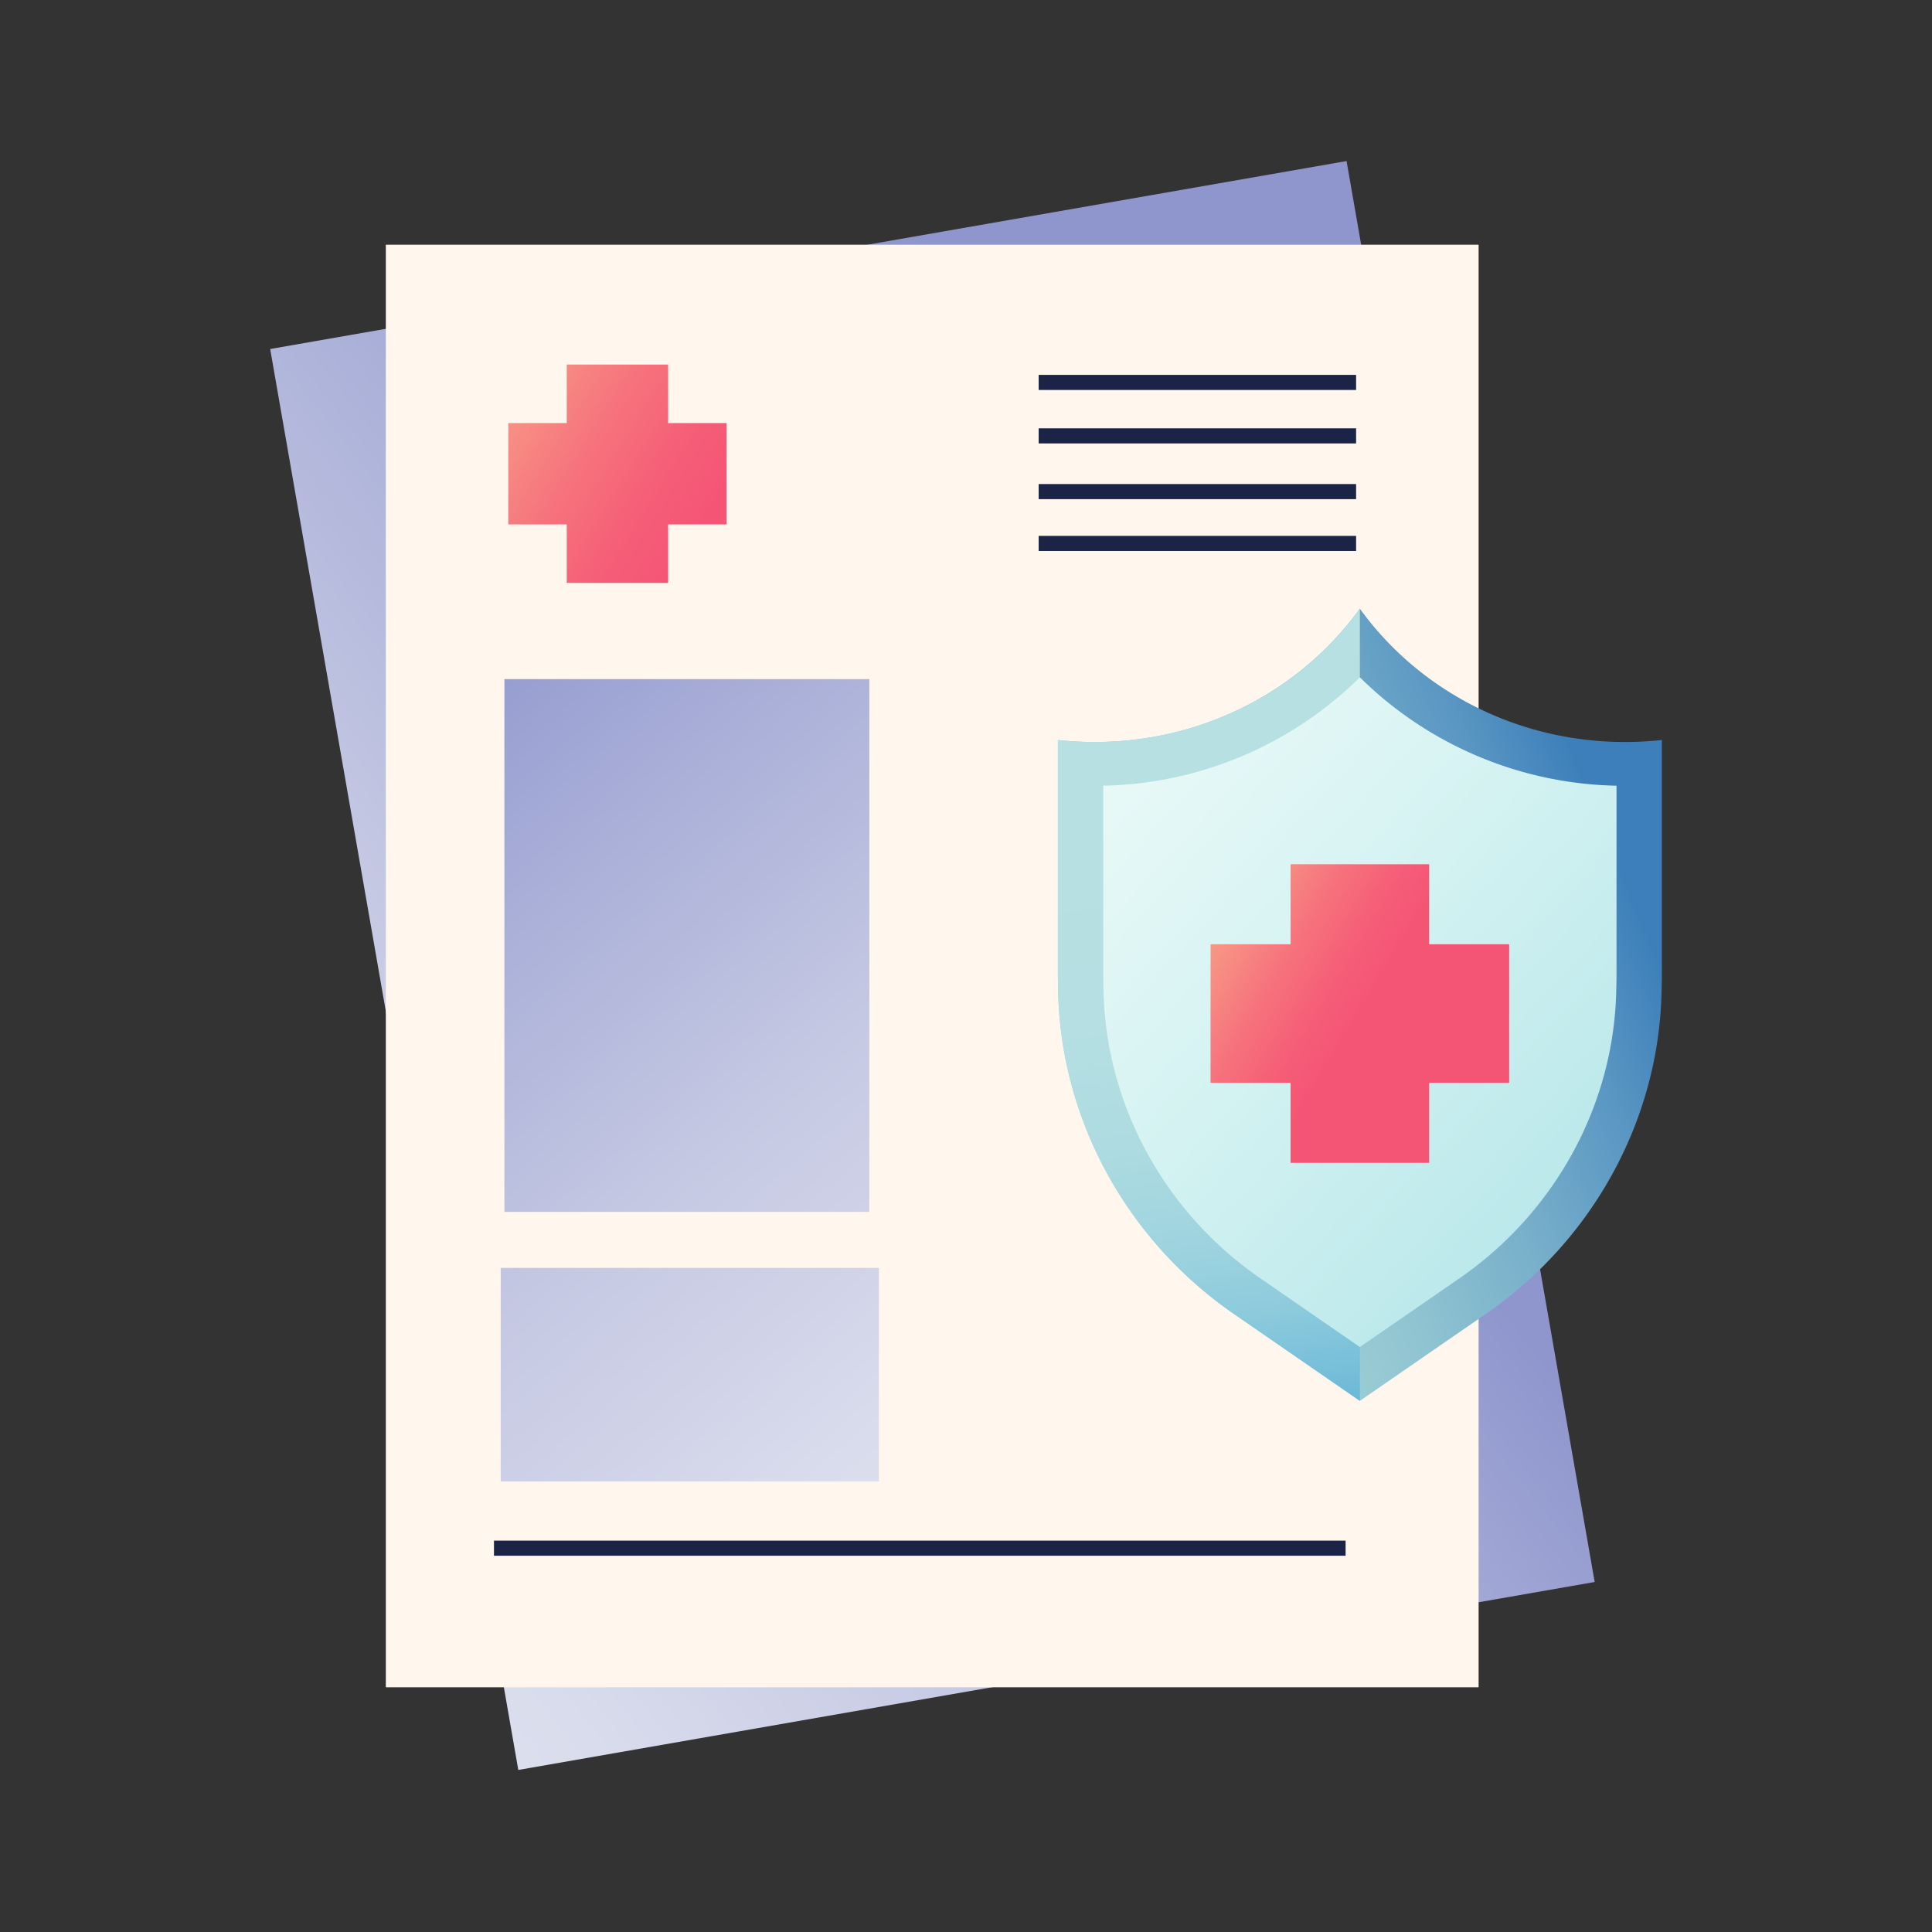<svg xmlns="http://www.w3.org/2000/svg" xmlns:xlink="http://www.w3.org/1999/xlink" viewBox="0 0 512 512"><rect x="0" y="0" width="512" height="512" fill="#333333" stroke="none"/><defs><linearGradient id="linear-gradient" x1="42.073" y1="416.252" x2="297.511" y2="216.547" gradientTransform="translate(47.602 -38.602) rotate(9.883)" gradientUnits="userSpaceOnUse"><stop offset="0.001" stop-color="#e0e3ef"/><stop offset="0.192" stop-color="#d9dcec"/><stop offset="0.476" stop-color="#c5c9e3"/><stop offset="0.816" stop-color="#a4aad6"/><stop offset="0.999" stop-color="#8f96cd"/></linearGradient><linearGradient id="linear-gradient-2" x1="131.624" y1="105.682" x2="185.615" y2="139.194" gradientUnits="userSpaceOnUse"><stop offset="0" stop-color="#f79986"/><stop offset="0.045" stop-color="#f79585"/><stop offset="0.449" stop-color="#f6727c"/><stop offset="0.782" stop-color="#f55d77"/><stop offset="0.999" stop-color="#f55575"/></linearGradient><linearGradient id="linear-gradient-3" x1="303.247" y1="391.005" x2="112.83" y2="170.4" gradientTransform="translate(364.056 501.136) rotate(180)" xlink:href="#linear-gradient"/><linearGradient id="linear-gradient-4" x1="247.436" y1="439.178" x2="57.02" y2="218.573" gradientTransform="translate(365.612 728.602) rotate(180)" xlink:href="#linear-gradient"/><linearGradient id="linear-gradient-5" x1="223.235" y1="322.61" x2="438.89" y2="234.037" gradientUnits="userSpaceOnUse"><stop offset="0" stop-color="#afddda"/><stop offset="0.213" stop-color="#acdad9"/><stop offset="0.391" stop-color="#a1d2d6"/><stop offset="0.555" stop-color="#90c4d1"/><stop offset="0.712" stop-color="#78afca"/><stop offset="0.862" stop-color="#5996c2"/><stop offset="0.97" stop-color="#3d7fba"/></linearGradient><linearGradient id="linear-gradient-6" x1="318.92" y1="204.653" x2="343.985" y2="376.149" gradientUnits="userSpaceOnUse"><stop offset="0" stop-color="#b7e0e2"/><stop offset="0.364" stop-color="#b5dfe2"/><stop offset="0.554" stop-color="#addbe1"/><stop offset="0.704" stop-color="#9fd4df"/><stop offset="0.833" stop-color="#8ccadc"/><stop offset="0.947" stop-color="#74bdd9"/><stop offset="0.999" stop-color="#66b6d7"/></linearGradient><linearGradient id="linear-gradient-7" x1="279.518" y1="181.313" x2="521.861" y2="402.472" gradientUnits="userSpaceOnUse"><stop offset="0" stop-color="#effcf9"/><stop offset="0.323" stop-color="#d4f2f2"/><stop offset="0.999" stop-color="#92d8df"/></linearGradient><linearGradient id="linear-gradient-8" x1="323.028" y1="246.19" x2="360.263" y2="268.531" xlink:href="#linear-gradient-2"/></defs><title>health_insurance</title><g id="health_insurance"><rect x="102.249" y="64.852" width="289.596" height="382.297" transform="matrix(0.985, -0.172, 0.172, 0.985, -40.271, 46.199)" style="fill:url(#linear-gradient)"/><rect x="102.249" y="64.852" width="289.596" height="382.297" style="fill:#fff6ee"/><polygon points="134.693 112.117 150.198 112.117 150.198 96.611 177.056 96.611 177.056 112.117 192.561 112.117 192.561 138.974 177.056 138.974 177.056 154.48 150.198 154.48 150.198 138.974 134.693 138.974 134.693 112.117" style="fill:url(#linear-gradient-2)"/><line x1="359.379" y1="101.346" x2="275.256" y2="101.346" style="fill:none;stroke:#1b2346;stroke-miterlimit:10;stroke-width:4px"/><line x1="359.379" y1="115.512" x2="275.256" y2="115.512" style="fill:none;stroke:#1b2346;stroke-miterlimit:10;stroke-width:4px"/><line x1="359.379" y1="130.28" x2="275.256" y2="130.28" style="fill:none;stroke:#1b2346;stroke-miterlimit:10;stroke-width:4px"/><line x1="359.379" y1="144.018" x2="275.256" y2="144.018" style="fill:none;stroke:#1b2346;stroke-miterlimit:10;stroke-width:4px"/><rect x="133.669" y="179.976" width="96.717" height="141.184" transform="translate(364.056 501.136) rotate(-180)" style="fill:url(#linear-gradient-3)"/><rect x="132.693" y="336.005" width="100.227" height="56.593" transform="translate(365.612 728.602) rotate(-180)" style="fill:url(#linear-gradient-4)"/><rect x="130.909" y="408.284" width="225.688" height="4" style="fill:#1b2346"/><path d="M327,348.206c-28.54-19.7-45.953-51.725-46.579-85.666l-.07-3.791.001-62.649a88.835,88.835,0,0,0,9.771.536c28.137-.001,54.202-13.155,70.259-35.318,16.057,22.166,42.122,35.319,70.26,35.318a89.335,89.335,0,0,0,9.768-.536v63.301l-.068,3.138c-.627,33.942-18.039,65.967-46.579,85.666l-33.38,23.04Z" style="fill:url(#linear-gradient-5)"/><path d="M360.381,371.246,327,348.206c-28.54-19.7-45.953-51.725-46.579-85.666l-.07-3.791.001-62.649a88.835,88.835,0,0,0,9.771.536c28.137-.001,54.202-13.155,70.259-35.318Z" style="fill:url(#linear-gradient-6)"/><path d="M333.984,338.76c-25.457-17.573-40.99-46.144-41.55-76.428l-.07-3.792.002-50.32a99.528,99.528,0,0,0,68.015-28.724A99.522,99.522,0,0,0,428.393,208.22v51.06l-.066,3.017c-.56,30.32-16.092,58.89-41.551,76.463l-26.395,18.218Z" style="fill:url(#linear-gradient-7)"/><polygon points="399.945 250.238 378.742 250.238 378.742 229.035 342.016 229.035 342.016 250.238 320.813 250.238 320.813 286.964 342.016 286.964 342.016 308.166 378.742 308.166 378.742 286.964 399.945 286.964 399.945 250.238" style="fill:url(#linear-gradient-8)"/></g></svg>